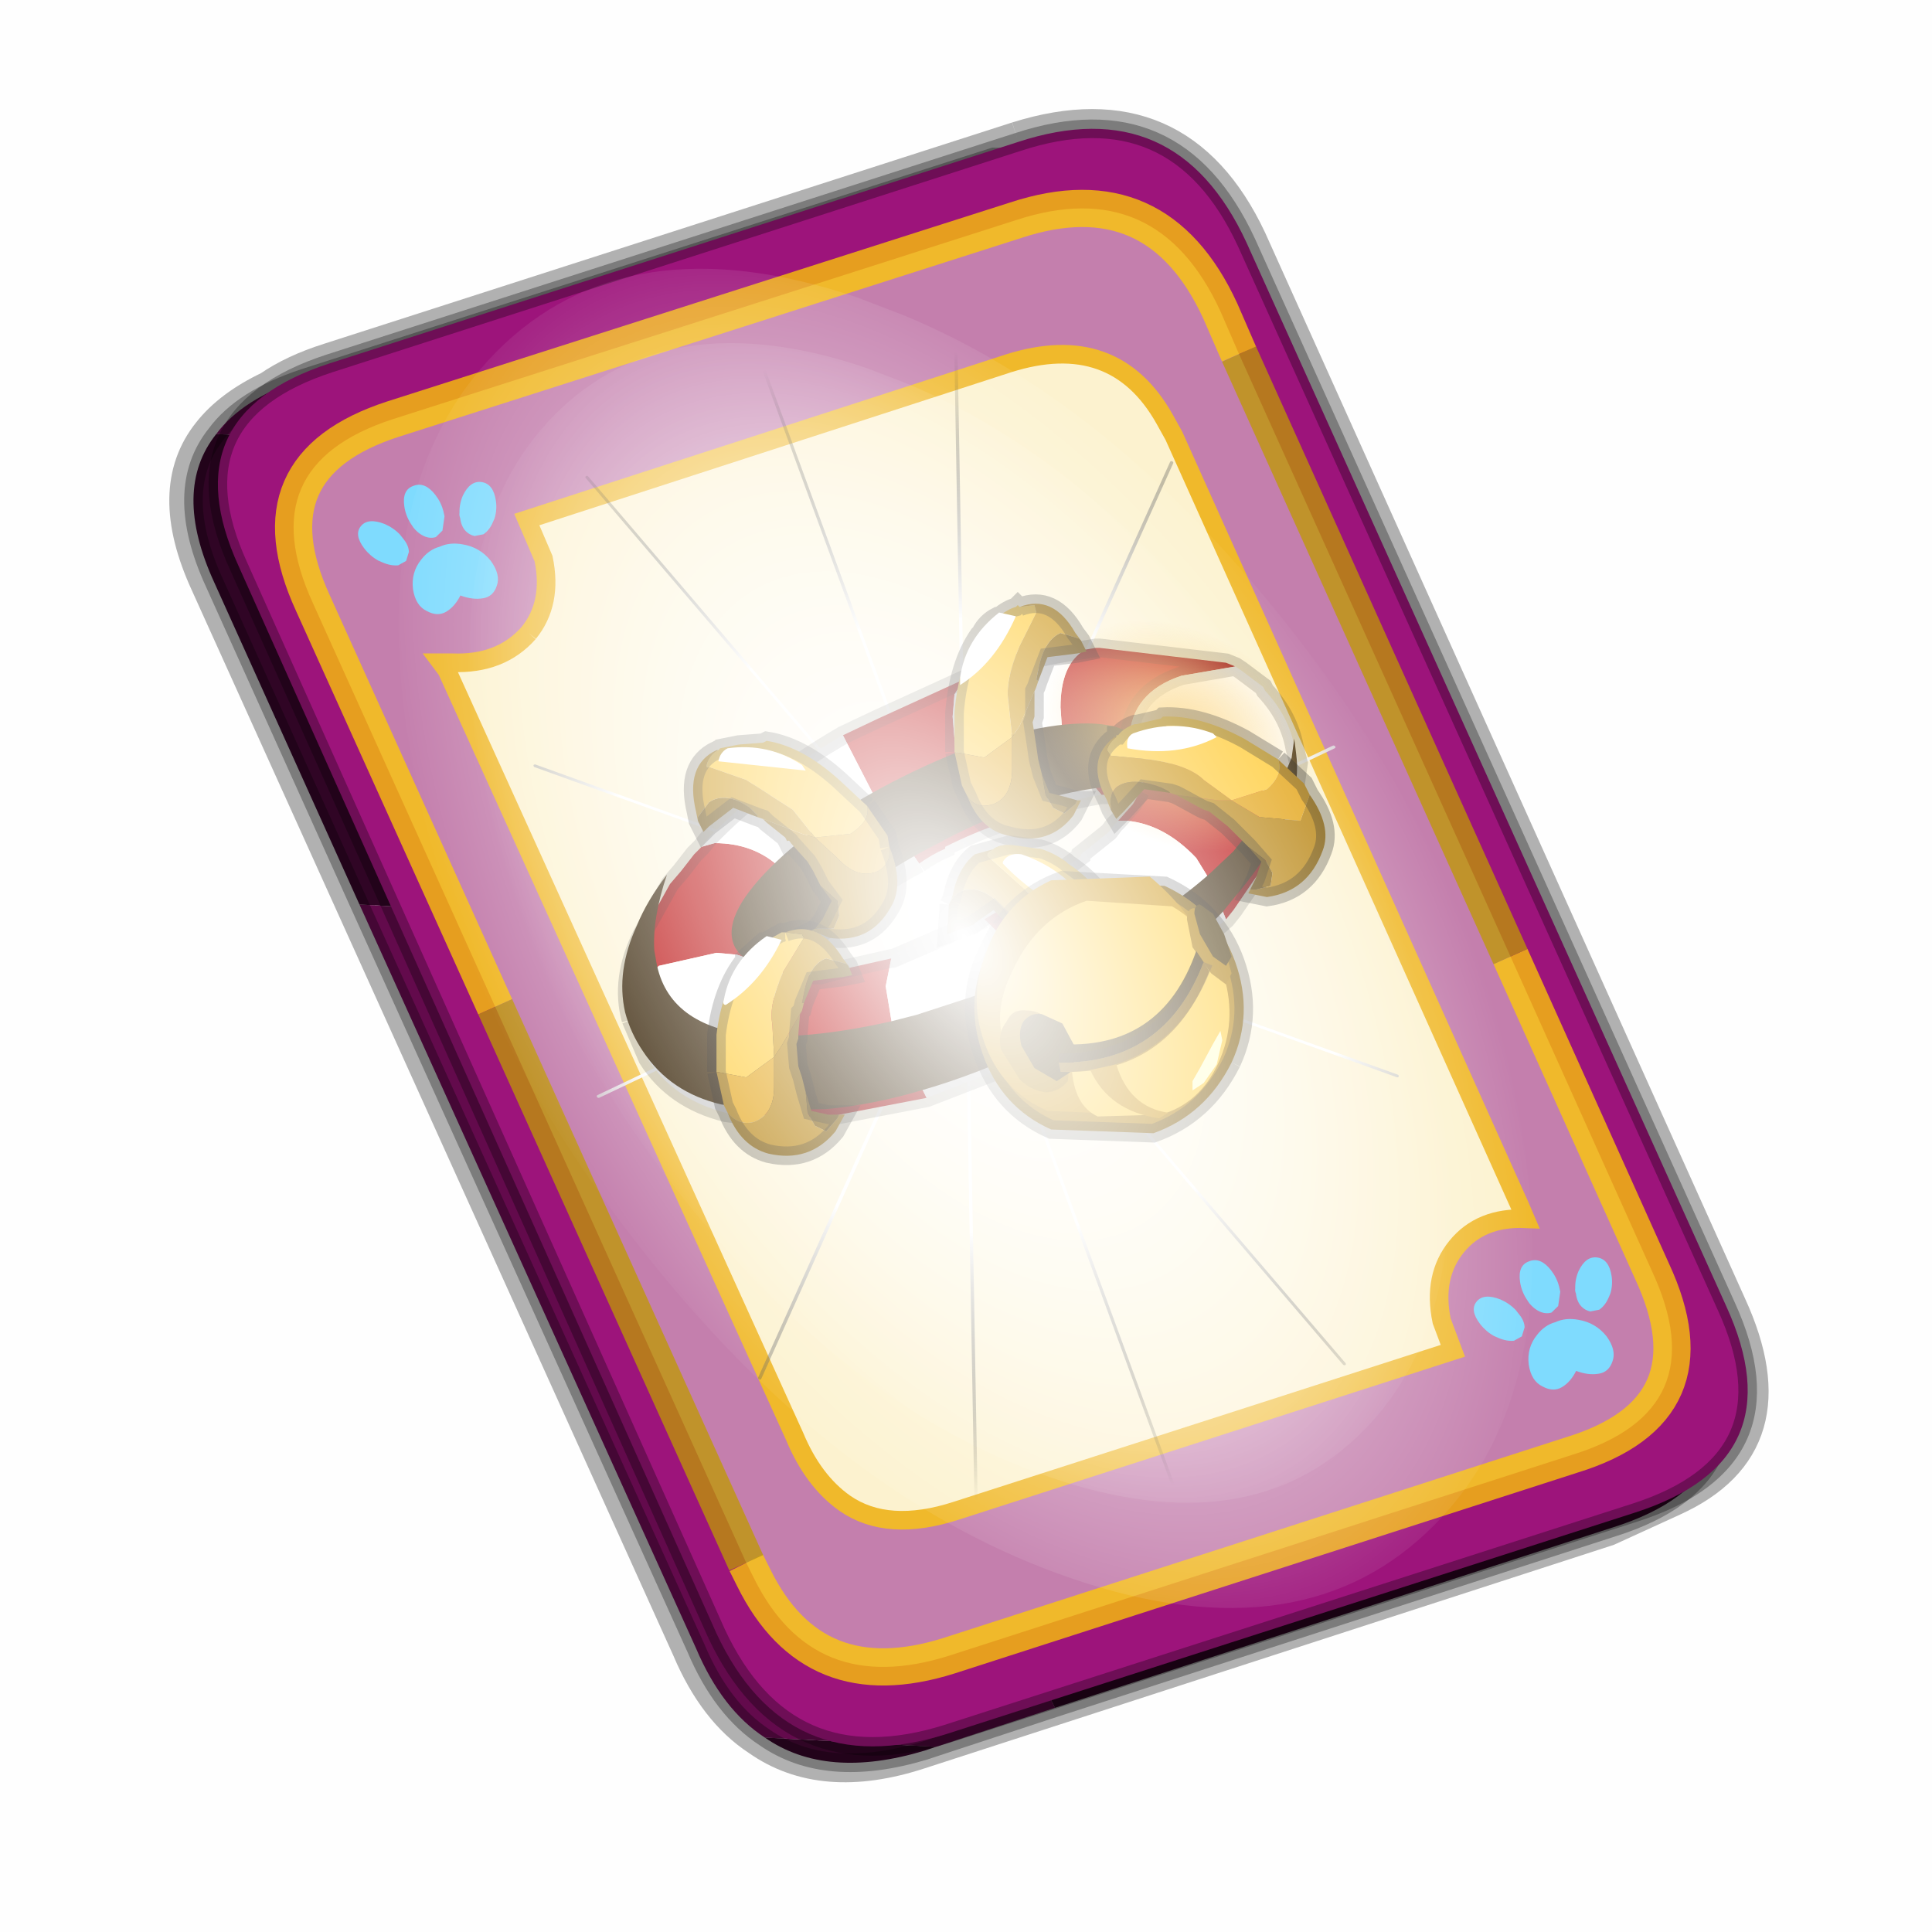 <?xml version='1.0' encoding='UTF-8'?>
<svg xmlns:xlink="http://www.w3.org/1999/xlink" xmlns="http://www.w3.org/2000/svg" version="1.1" width="60px" height="60px" viewBox="0.0 0.0 60.0 60.0"><defs><g id="c1"><path fill="#000000" fill-opacity="0.004" d="M0.0 0.0 L60.0 0.0 60.0 60.0 0.0 60.0 0.0 0.0"/></g><g id="c2"><path fill="none" stroke="#000000" stroke-width="1.0" stroke-opacity="0.302" d="M22.3 0.35 Q26.6 -1.0 28.5 3.05 L41.4 31.7 Q43.1 35.4 39.9 36.85 L38.15 37.65 19.65 43.65 Q17.05 44.5 15.35 43.3 14.2 42.55 13.5 40.9 L0.55 12.25 Q-0.6 9.75 0.6 8.25 1.15 7.55 2.2 7.05 2.85 6.6 3.8 6.3 L22.3 0.35"/><path fill="#300525" stroke="none" d="M25.55 0.9 Q26.9 1.6 27.8 3.55 L40.7 32.15 Q42.6 36.3 38.3 37.65 L23.3 42.5 13.15 21.4 4.6 20.9 0.7 12.25 Q-0.45 9.75 0.75 8.25 L29.8 9.75 25.55 0.9 M20.1 43.55 L19.8 43.65 Q17.15 44.45 15.5 43.3 L20.1 43.55"/><path fill="#630a4c" stroke="none" d="M23.3 42.5 L20.1 43.55 15.5 43.3 Q14.35 42.55 13.65 40.9 L4.6 20.9 13.15 21.4 23.3 42.5 M0.75 8.25 Q1.45 7.3 3.1 6.75 L21.65 0.8 25.55 0.9 29.8 9.75 0.75 8.25"/><path fill="none" stroke="#000000" stroke-width="0.5" stroke-opacity="0.302" d="M25.55 0.9 Q26.9 1.6 27.8 3.55 L40.7 32.15 Q42.6 36.3 38.3 37.65 L23.3 42.5 20.1 43.55 19.8 43.65 Q17.15 44.45 15.5 43.3 14.35 42.55 13.65 40.9 L4.6 20.9 0.7 12.25 Q-0.45 9.75 0.75 8.25 1.45 7.3 3.1 6.75 L21.65 0.8 25.55 0.9"/><path fill="#9d147b" stroke="none" d="M14.2 40.5 L1.35 11.8 Q-0.5 7.75 3.8 6.35 L22.3 0.4 Q26.55 -1.0 28.45 3.1 L41.35 31.7 Q43.25 35.85 38.9 37.25 L20.4 43.2 Q16.1 44.55 14.2 40.5"/><path fill="none" stroke="#000000" stroke-width="0.5" stroke-opacity="0.302" d="M14.2 40.5 L1.35 11.8 Q-0.5 7.75 3.8 6.35 L22.3 0.4 Q26.55 -1.0 28.45 3.1 L41.35 31.7 Q43.25 35.85 38.9 37.25 L20.4 43.2 Q16.1 44.55 14.2 40.5"/><path fill="#fcf2cf" stroke="none" d="M9.15 13.6 Q9.8 12.8 9.55 11.6 L9.1 10.55 22.05 6.35 Q24.9 5.45 26.25 7.85 L26.5 8.3 35.8 29.0 35.95 29.35 Q34.75 29.3 34.1 30.1 33.45 30.9 33.7 32.1 L34.0 32.9 20.65 37.2 Q18.8 37.8 17.65 37.0 16.8 36.4 16.3 35.2 L6.95 14.6 6.8 14.4 7.1 14.4 Q8.4 14.45 9.15 13.6"/><path fill="#c47fad" stroke="none" d="M8.25 23.65 L3.35 12.8 Q1.65 9.1 5.5 7.85 L22.25 2.5 Q26.05 1.25 27.75 4.95 L28.25 6.1 35.55 22.3 39.35 30.75 Q41.1 34.5 37.2 35.7 L20.45 41.1 Q16.8 42.25 15.2 39.0 L15.0 38.6 8.25 23.65 M9.15 13.6 Q8.4 14.45 7.1 14.4 L6.8 14.4 6.95 14.6 16.3 35.2 Q16.8 36.4 17.65 37.0 18.8 37.8 20.65 37.2 L34.0 32.9 33.7 32.1 Q33.45 30.9 34.1 30.1 34.75 29.3 35.95 29.35 L35.8 29.0 26.5 8.3 26.25 7.85 Q24.9 5.45 22.05 6.35 L9.1 10.55 9.55 11.6 Q9.8 12.8 9.15 13.6"/><path fill="none" stroke="#ffcc00" stroke-width="1.0" stroke-opacity="0.749" d="M8.25 23.65 L3.35 12.8 Q1.65 9.1 5.5 7.85 L22.25 2.5 Q26.05 1.25 27.75 4.95 L28.25 6.1 M35.55 22.3 L39.35 30.75 Q41.1 34.5 37.2 35.7 L20.45 41.1 Q16.8 42.25 15.2 39.0 L15.0 38.6"/><path fill="none" stroke="#bf9900" stroke-width="1.0" stroke-opacity="0.749" d="M28.25 6.1 L35.55 22.3 M15.0 38.6 L8.25 23.65"/><path fill="none" stroke="#f0b92b" stroke-width="0.5" d="M9.15 13.6 Q9.8 12.8 9.55 11.6 L9.1 10.55 22.05 6.35 Q24.9 5.45 26.25 7.85 L26.5 8.3 35.8 29.0 35.95 29.35 Q34.75 29.3 34.1 30.1 33.45 30.9 33.7 32.1 L34.0 32.9 20.65 37.2 Q18.8 37.8 17.65 37.0 16.8 36.4 16.3 35.2 L6.95 14.6 6.8 14.4 7.1 14.4 Q8.4 14.45 9.15 13.6"/></g><g id="c3"><path fill="#7fdbfe" stroke="none" d="M10.75 4.9 Q10.75 4.6 10.9 4.35 11.25 3.45 11.95 2.75 13.3 1.5 14.35 2.1 15.4 2.7 14.95 4.45 14.7 5.4 14.1 6.15 L13.75 6.5 Q13.1 7.15 12.35 7.35 L11.4 7.2 Q10.95 6.9 10.75 6.4 10.5 5.75 10.75 4.9 M7.5 5.9 Q7.0 5.85 6.6 5.5 6.05 5.0 5.8 4.15 L5.7 3.6 Q5.55 2.65 5.8 1.7 6.25 0.0 7.5 0.0 L7.6 0.0 Q8.85 0.0 9.3 1.7 9.55 2.65 9.4 3.6 L9.3 4.15 8.5 5.5 7.6 5.9 7.5 5.9 M4.35 4.9 Q4.6 5.75 4.35 6.4 L3.7 7.2 2.75 7.35 Q2.0 7.15 1.35 6.5 L1.0 6.15 Q0.4 5.4 0.15 4.45 -0.3 2.7 0.75 2.1 1.8 1.5 3.15 2.75 3.85 3.45 4.2 4.35 L4.35 4.9 M5.5 13.7 Q4.45 13.9 3.65 12.95 2.75 12.0 3.2 10.25 3.7 8.5 5.25 7.6 6.4 6.9 7.55 7.0 8.75 6.9 9.9 7.6 11.45 8.5 11.95 10.25 12.35 12.0 11.5 12.95 10.7 13.9 9.65 13.7 8.55 13.5 7.55 12.6 6.55 13.5 5.5 13.7"/></g><g id="c4"><g><use transform="matrix(1.0,0.0,0.0,1.0,0.0,0.0)" xlink:href="#c3"/></g></g><radialGradient gradientUnits="userSpaceOnUse" r="819.2" cx="0" cy="0" spreadMethod="pad" gradientTransform="matrix(0.091,0.0,0.0,0.091,0.6,3.4)" id="gradient1"><stop offset="0.0" stop-color="#ffffff"/><stop offset="1.0" stop-color="#ffffff" stop-opacity="0.0"/></radialGradient><g id="c5"><path stroke="none" fill="url(#gradient1)" d="M36.65 -54.65 Q60.05 -42.0 69.75 -17.95 80.55 8.9 68.0 34.1 55.45 59.35 26.8 68.2 -1.8 77.05 -29.7 64.3 -57.6 51.6 -68.45 24.75 -79.3 -2.05 -66.75 -27.25 L-66.7 -27.3 Q-54.1 -52.5 -25.5 -61.4 3.1 -70.2 31.0 -57.5 L36.65 -54.65"/></g><g id="c6"><g><use transform="matrix(1.0,0.0,0.0,1.0,0.0,0.0)" xlink:href="#c5"/></g></g><radialGradient gradientUnits="userSpaceOnUse" r="819.2" cx="0" cy="0" spreadMethod="pad" gradientTransform="matrix(0.209,0.0,0.0,0.177,67.15,107.2)" id="gradient2"><stop offset="0.357" stop-color="#ffffff"/><stop offset="0.671" stop-opacity="0.0"/></radialGradient><g id="c7"><path fill="none" stroke-linejoin="round" stroke-linecap="round" stroke="url(#gradient2)" stroke-width="0.5" d="M136.55 165.8 L68.6 106.0 68.4 106.0 118.25 201.5 M68.2 105.7 L68.25 105.8 68.25 105.75 68.2 105.7 0.0 45.7 M68.25 105.8 L68.3 105.85 68.3 105.8 68.25 105.75 49.95 0.05 M0.05 97.7 L68.15 105.95 68.25 105.85 68.25 105.8 M68.3 105.85 L68.25 105.85 68.3 106.0 68.3 105.85 68.3 105.8 68.35 105.8 68.3 105.8 86.6 18.35 M50.0 193.2 L68.3 106.0 68.15 105.95 18.25 151.55 M68.4 106.0 L68.3 106.0 86.55 211.5 M68.4 106.0 L68.3 105.85 M68.6 106.0 L68.35 105.8 118.25 60.15 M136.6 114.25 L68.6 106.0 M68.2 105.7 L18.25 10.05"/></g><g id="c8"><g><use transform="matrix(1.0,0.0,0.0,1.0,0.0,0.0)" xlink:href="#c7"/></g></g><g id="c9"><path fill="#b80101" stroke="none" d="M11.9 24.0 Q11.9 23.15 12.55 22.65 L12.65 22.55 14.2 22.2 14.75 22.25 15.2 22.4 Q15.75 22.6 16.0 22.75 L16.55 22.15 16.6 22.15 16.9 21.8 Q16.8 21.0 16.35 20.4 L15.9 19.9 Q15.2 19.25 14.15 19.25 L13.8 19.35 13.6 19.55 13.25 20.0 12.95 20.35 12.2 21.7 Q11.6 22.9 11.9 24.0 M16.3 22.8 L15.65 23.5 Q15.3 24.0 15.2 24.6 L15.1 25.1 15.1 25.25 Q15.1 26.0 15.55 26.65 L17.25 26.6 19.85 26.1 18.95 24.3 18.75 23.1 18.9 22.35 17.35 22.7 17.0 22.8 16.3 22.8 M22.95 24.9 Q23.0 24.8 23.1 24.8 L23.15 24.75 23.25 24.7 25.15 23.6 24.8 22.15 24.4 21.45 Q23.75 20.35 23.15 20.25 L21.4 21.3 Q22.25 22.05 22.6 23.1 L22.95 24.9 M27.9 21.3 L28.1 21.05 29.4 19.15 29.2 18.4 28.9 17.85 Q27.9 16.4 25.75 17.35 L25.6 17.85 25.4 18.2 25.0 18.65 25.25 18.65 Q26.25 18.75 27.1 19.65 L27.5 20.3 27.9 21.3 M28.15 14.5 L27.9 14.4 24.5 14.0 24.45 14.0 24.4 14.0 24.1 14.05 Q23.45 14.45 23.45 15.6 L23.5 16.3 23.75 17.0 24.55 17.95 24.8 17.95 24.85 17.95 25.5 17.85 Q25.25 17.05 25.3 16.45 25.35 15.2 26.7 14.75 L28.15 14.5 M20.85 14.85 L18.55 15.9 17.6 16.35 18.5 18.1 18.65 18.35 19.65 19.8 Q20.0 19.55 20.35 19.4 L20.35 19.35 Q21.15 18.95 21.9 18.7 L20.9 17.65 20.65 17.05 20.55 15.85 20.6 15.25 20.85 14.85 M13.6 19.55 L13.65 19.55 13.6 19.55"/><path fill="#ffffff" stroke="none" d="M11.9 24.0 L12.35 25.05 Q13.05 26.15 14.45 26.5 L15.55 26.65 Q15.1 26.0 15.1 25.25 L15.1 25.1 15.2 24.6 Q15.3 24.0 15.65 23.5 L16.3 22.8 15.95 22.8 15.9 22.8 16.0 22.75 Q15.75 22.6 15.2 22.4 L14.75 22.25 14.2 22.2 12.65 22.55 12.55 22.65 Q11.9 23.15 11.9 24.0 M19.85 26.1 L22.95 24.9 22.6 23.1 Q22.25 22.05 21.4 21.3 L21.15 21.4 18.95 22.35 18.9 22.35 18.75 23.1 18.95 24.3 19.85 26.1 M25.15 23.6 L26.05 22.95 26.1 22.9 27.9 21.3 27.5 20.3 27.1 19.65 Q26.25 18.75 25.25 18.65 L25.0 18.65 24.9 18.75 24.75 18.95 24.0 19.55 24.0 19.6 23.15 20.25 Q23.75 20.35 24.4 21.45 L24.8 22.15 25.15 23.6 M29.4 19.15 L29.65 18.5 29.85 17.1 29.75 16.7 Q29.6 15.85 28.95 15.15 L28.9 15.05 28.3 14.6 28.15 14.5 26.7 14.75 Q25.35 15.2 25.3 16.45 25.25 17.05 25.5 17.85 L25.6 17.85 25.75 17.35 Q27.9 16.4 28.9 17.85 L29.2 18.4 29.4 19.15 M24.1 14.05 Q22.6 14.25 21.05 14.8 L20.85 14.85 20.6 15.25 20.55 15.85 20.65 17.05 20.9 17.65 21.9 18.7 Q23.3 18.15 24.55 17.95 L23.75 17.0 23.5 16.3 23.45 15.6 Q23.45 14.45 24.1 14.05 M17.6 16.35 Q15.45 17.6 14.0 19.1 L13.8 19.35 14.15 19.25 Q15.2 19.25 15.9 19.9 L16.35 20.4 Q16.8 21.0 16.9 21.8 L17.2 21.5 17.6 21.15 Q18.5 20.4 19.65 19.8 L18.65 18.35 18.5 18.1 17.6 16.35"/><path fill="#000000" stroke="none" d="M18.55 15.9 L18.6 15.9 18.55 15.9 M13.6 19.55 L13.65 19.55 13.6 19.55"/><path fill="none" stroke="#000000" stroke-width="0.5" stroke-opacity="0.2" d="M15.55 26.65 L14.45 26.5 Q13.05 26.15 12.35 25.05 L11.9 24.0 M16.0 22.75 L15.9 22.8 15.95 22.8 16.3 22.8 17.0 22.8 17.35 22.7 18.9 22.35 18.95 22.35 21.15 21.4 21.4 21.3 M15.55 26.65 L17.25 26.6 19.85 26.1 22.95 24.9 Q23.0 24.8 23.1 24.8 L23.15 24.75 23.25 24.7 25.15 23.6 26.05 22.95 26.1 22.9 27.9 21.3 28.1 21.05 29.4 19.15 29.65 18.5 29.85 17.1 29.75 16.7 Q29.6 15.85 28.95 15.15 L28.9 15.05 28.3 14.6 28.15 14.5 27.9 14.4 24.5 14.0 24.45 14.0 24.4 14.0 24.1 14.05 Q22.6 14.25 21.05 14.8 L20.85 14.85 18.55 15.9 17.6 16.35 Q15.45 17.6 14.0 19.1 L13.8 19.35 13.6 19.55 13.25 20.0 12.95 20.35 12.2 21.7 Q11.6 22.9 11.9 24.0 M19.65 19.8 Q18.5 20.4 17.6 21.15 L17.2 21.5 16.9 21.8 M21.9 18.7 Q21.15 18.95 20.35 19.35 L20.35 19.4 Q20.0 19.55 19.65 19.8 M25.6 17.85 L25.4 18.2 25.0 18.65 24.9 18.75 24.75 18.95 24.0 19.55 24.0 19.6 23.15 20.25 21.4 21.3 M25.5 17.85 L24.85 17.95 24.8 17.95 24.55 17.95 Q23.3 18.15 21.9 18.7 M28.15 14.5 L26.7 14.75 Q25.35 15.2 25.3 16.45 25.25 17.05 25.5 17.85"/></g><g id="c10"><path fill="#331f01" stroke="none" d="M2.6 -14.4 Q8.9 -11.25 12.6 -7.55 16.35 -3.8 15.3 -1.6 14.6 -0.2 12.05 0.0 11.45 -0.45 10.2 -1.85 L10.15 -1.85 Q6.35 -6.2 -0.4 -9.55 L-0.45 -9.6 Q-7.2 -13.1 -12.95 -13.65 L-13.05 -13.65 -15.1 -13.95 Q-15.9 -15.55 -15.3 -16.7 -14.25 -18.9 -9.0 -18.25 -3.7 -17.55 2.6 -14.4 M20.4 -7.0 Q21.9 -5.05 22.65 -3.2 24.25 0.25 23.55 3.35 23.15 4.9 22.2 6.3 20.15 9.4 16.3 10.3 L13.15 10.75 8.45 10.65 Q4.95 10.35 1.1 9.2 -3.05 8.0 -7.65 5.8 L-8.1 5.55 -8.15 5.5 -8.55 5.3 -13.8 2.15 -16.4 0.4 -16.5 0.25 Q-19.35 -1.95 -21.5 -4.25 L-22.1 -5.0 Q-24.55 -7.85 -25.8 -10.35 L-26.55 -12.2 Q-27.25 -14.25 -27.0 -16.05 L-26.85 -17.25 -26.65 -15.8 -25.2 -12.4 -22.25 -8.75 -20.5 -7.1 Q-17.3 -4.25 -12.8 -1.9 -10.0 -0.45 -6.7 0.85 L1.6 3.55 3.55 4.05 Q10.05 5.5 14.25 5.05 20.55 4.25 21.25 -0.75 L21.35 -1.3 Q21.5 -3.75 20.4 -7.0"/></g><g id="c11"><g><use transform="matrix(1.0,0.0,0.0,1.0,0.0,0.0)" xlink:href="#c10"/></g></g><radialGradient gradientUnits="userSpaceOnUse" r="819.2" cx="0" cy="0" spreadMethod="pad" gradientTransform="matrix(0.02,0.0,0.0,0.02,16.25,16.25)" id="gradient3"><stop offset="0.0" stop-color="#fbce6a"/><stop offset="1.0" stop-color="#fbce6a" stop-opacity="0.0"/></radialGradient><g id="c12"><path stroke="none" fill="url(#gradient3)" d="M4.75 27.75 Q0.0 23.0 0.0 16.25 0.0 9.5 4.75 4.75 9.5 0.0 16.25 0.0 23.0 0.0 27.75 4.75 32.5 9.5 32.5 16.25 32.5 23.0 27.75 27.75 23.0 32.5 16.25 32.5 9.5 32.5 4.75 27.75"/></g><g id="c13"><g><use transform="matrix(1.0,0.0,0.0,1.0,0.0,0.0)" xlink:href="#c12"/></g></g><g id="c14"><path fill="#ffca33" stroke="none" d="M29.3 17.0 L28.4 16.45 Q27.2 15.8 26.2 15.85 L26.15 15.9 25.5 16.05 25.45 16.05 Q25.15 16.15 25.0 16.35 L24.95 16.35 24.95 16.4 Q24.75 16.55 24.7 16.75 L24.8 16.9 25.85 17.0 Q26.9 17.15 27.3 17.55 L28.05 18.1 29.0 17.8 Q29.45 17.4 29.3 17.0"/><path fill="#cc9411" stroke="none" d="M28.05 18.1 L27.3 17.55 Q26.9 17.15 25.85 17.0 L24.8 16.9 24.7 16.75 Q24.75 16.55 24.95 16.4 L24.9 16.4 Q24.1 17.0 24.7 18.1 L24.8 18.35 24.8 18.25 Q24.75 17.95 24.95 17.75 25.35 17.45 26.15 17.75 L26.35 17.85 26.4 17.9 26.55 17.95 27.7 18.1 28.05 18.1"/><path fill="#8c6101" stroke="none" d="M24.8 18.35 L24.95 18.6 25.15 18.4 25.7 17.8 26.4 17.9 26.35 17.85 26.15 17.75 Q25.35 17.45 24.95 17.75 24.75 17.95 24.8 18.25 L24.8 18.35"/><path fill="#e3a314" stroke="none" d="M29.3 17.0 Q29.45 17.4 29.0 17.8 L28.05 18.1 28.8 18.55 29.9 18.65 30.15 17.95 30.0 17.65 29.3 17.0"/><path fill="#b88410" stroke="none" d="M26.55 17.95 L26.65 18.0 27.2 18.3 27.3 18.35 27.45 18.4 27.95 18.8 28.2 19.05 28.5 19.35 28.95 19.7 29.15 20.05 29.1 20.4 28.7 20.5 28.55 20.5 28.5 20.6 29.0 20.7 Q30.1 20.55 30.5 19.45 30.75 18.8 30.15 17.95 L29.9 18.65 28.8 18.55 28.05 18.1 27.7 18.1 26.55 17.95"/><path fill="#7a5401" stroke="none" d="M28.5 19.35 L28.85 19.75 28.7 20.2 28.55 20.5 28.7 20.5 29.1 20.4 29.15 20.05 28.95 19.7 28.5 19.35"/><path fill="none" stroke="#000000" stroke-width="0.5" stroke-opacity="0.302" d="M24.95 16.4 L24.95 16.35 25.0 16.35 Q25.15 16.15 25.45 16.05 L25.5 16.05 26.15 15.9 26.2 15.85 Q27.2 15.8 28.4 16.45 L29.3 17.0 M24.95 16.4 L24.9 16.4 Q24.1 17.0 24.7 18.1 L24.8 18.35 24.95 18.6 25.15 18.4 25.7 17.8 26.4 17.9 26.55 17.95 26.65 18.0 27.2 18.3 27.3 18.35 27.45 18.4 27.95 18.8 28.2 19.05 28.5 19.35 28.85 19.75 28.7 20.2 28.55 20.5 28.5 20.6 29.0 20.7 Q30.1 20.55 30.5 19.45 30.75 18.8 30.15 17.95 L30.0 17.65 29.3 17.0"/><path fill="#ffffff" stroke="none" d="M25.25 16.7 Q26.6 16.95 27.65 16.4 L27.55 16.3 Q26.5 15.9 25.4 16.3 25.2 16.4 25.25 16.7"/><path fill="#e3a314" stroke="none" d="M18.25 18.25 L18.8 19.05 18.85 19.35 Q18.9 19.8 18.55 20.0 18.0 20.25 17.45 19.65 L16.85 19.1 17.8 19.0 Q18.35 18.65 18.25 18.25"/><path fill="#ffca33" stroke="none" d="M18.25 18.25 Q18.35 18.65 17.8 19.0 L16.85 19.1 16.25 18.35 15.0 17.55 14.0 17.2 Q13.9 17.25 13.95 17.1 14.05 16.85 14.25 16.75 L14.3 16.7 14.8 16.6 15.45 16.55 15.55 16.5 Q16.5 16.65 17.5 17.55 L18.25 18.25"/><path fill="#b88410" stroke="none" d="M16.85 19.1 L17.45 19.65 Q18.0 20.25 18.55 20.0 18.9 19.8 18.85 19.35 19.25 20.35 18.9 20.95 18.35 21.95 17.25 21.8 L16.75 21.6 16.85 21.55 16.95 21.55 17.35 21.55 17.5 21.2 17.45 20.8 17.0 20.4 16.8 20.0 16.65 19.75 16.2 19.25 Q16.15 19.15 16.1 19.2 L16.05 19.1 15.55 18.7 15.45 18.6 16.5 19.0 16.85 19.1"/><path fill="#7a5401" stroke="none" d="M16.85 21.55 L17.05 21.3 17.3 20.8 17.0 20.4 17.45 20.8 17.5 21.2 17.35 21.55 16.95 21.55 16.85 21.55"/><path fill="#cc9411" stroke="none" d="M15.45 18.6 L15.3 18.55 15.3 18.5 15.1 18.3 Q14.45 17.85 14.0 18.15 L13.7 18.55 13.7 18.65 13.65 18.4 Q13.35 17.15 14.2 16.75 L14.25 16.75 Q14.05 16.85 13.95 17.1 13.9 17.25 14.0 17.2 L15.0 17.55 16.25 18.35 16.85 19.1 16.5 19.0 15.45 18.6"/><path fill="#8c6101" stroke="none" d="M15.3 18.55 L14.65 18.3 14.0 18.8 13.85 18.95 13.7 18.65 13.7 18.55 14.0 18.15 Q14.45 17.85 15.1 18.3 L15.3 18.5 15.3 18.55"/><path fill="none" stroke="#000000" stroke-width="0.5" stroke-opacity="0.302" d="M18.85 19.35 L18.8 19.05 18.25 18.25 M18.85 19.35 Q19.25 20.35 18.9 20.95 18.35 21.95 17.25 21.8 L16.75 21.6 16.85 21.55 17.05 21.3 17.3 20.8 17.0 20.4 16.8 20.0 16.65 19.75 16.2 19.25 Q16.15 19.15 16.1 19.2 L16.05 19.1 15.55 18.7 15.45 18.6 15.3 18.55 14.65 18.3 14.0 18.8 13.85 18.95 13.7 18.65 13.65 18.4 Q13.35 17.15 14.2 16.75 L14.25 16.75 14.3 16.7 14.8 16.6 15.45 16.55 15.55 16.5 Q16.5 16.65 17.5 17.55 L18.25 18.25"/><path fill="#ffffff" stroke="none" d="M14.25 17.05 Q14.3 16.8 14.5 16.7 15.6 16.55 16.5 17.15 L16.6 17.3 14.25 17.05"/><path fill="#ffca33" stroke="none" d="M14.2 25.4 L14.2 24.4 Q14.35 23.15 14.95 22.4 L14.95 22.35 15.45 21.9 15.5 21.9 15.95 21.65 16.0 21.65 16.05 21.65 16.5 21.7 16.55 21.8 16.0 22.7 Q15.6 23.6 15.7 24.1 L15.75 25.0 15.0 25.55 14.2 25.4"/><path fill="#cc9411" stroke="none" d="M15.75 25.0 L15.7 24.1 Q15.6 23.6 16.0 22.7 L16.55 21.8 16.5 21.7 16.05 21.65 Q16.95 21.3 17.6 22.35 L17.75 22.55 17.7 22.5 17.15 22.35 Q16.7 22.5 16.55 23.3 L16.5 23.55 16.55 23.55 16.5 23.75 15.95 24.7 15.75 25.0"/><path fill="#8c6101" stroke="none" d="M17.75 22.55 L17.85 22.8 17.6 22.85 16.8 22.95 16.55 23.55 16.5 23.55 16.55 23.3 Q16.7 22.5 17.15 22.35 L17.7 22.5 17.75 22.55"/><path fill="#e3a314" stroke="none" d="M14.2 25.4 L15.0 25.55 15.75 25.0 15.75 25.8 Q15.75 26.55 15.2 26.75 14.8 26.85 14.5 26.5 L14.4 26.3 14.2 25.4"/><path fill="#b88410" stroke="none" d="M16.5 23.75 L16.45 23.8 16.4 24.4 16.4 24.5 16.35 24.65 16.4 25.25 16.5 25.55 16.6 25.95 16.65 26.5 16.85 26.85 17.15 27.0 17.45 26.65 17.5 26.55 17.65 26.55 17.4 27.0 Q16.7 27.85 15.6 27.6 14.85 27.4 14.5 26.5 14.8 26.85 15.2 26.75 15.75 26.55 15.75 25.8 L15.75 25.0 15.95 24.7 16.5 23.75"/><path fill="#7a5401" stroke="none" d="M16.6 25.95 L16.75 26.45 17.2 26.55 17.5 26.55 17.45 26.65 17.15 27.0 16.85 26.85 16.65 26.5 16.6 25.95"/><path fill="none" stroke="#000000" stroke-width="0.5" stroke-opacity="0.302" d="M16.05 21.65 L16.0 21.65 15.95 21.65 15.5 21.9 15.45 21.9 14.95 22.35 14.95 22.4 Q14.35 23.15 14.2 24.4 L14.2 25.4 M16.05 21.65 Q16.95 21.3 17.6 22.35 L17.75 22.55 17.85 22.8 17.6 22.85 16.8 22.95 16.55 23.55 16.5 23.75 16.45 23.8 16.4 24.4 16.4 24.5 16.35 24.65 16.4 25.25 16.5 25.55 16.6 25.95 16.75 26.45 17.2 26.55 17.5 26.55 17.65 26.55 17.4 27.0 Q16.7 27.85 15.6 27.6 14.85 27.4 14.5 26.5 L14.4 26.3 14.2 25.4"/><path fill="#ffffff" stroke="none" d="M15.95 21.85 Q15.4 23.0 14.45 23.6 14.35 23.6 14.4 23.45 14.6 22.4 15.55 21.75 L15.95 21.85"/><path fill="#ffca33" stroke="none" d="M20.6 16.8 L20.6 15.75 Q20.7 14.45 21.25 13.65 L21.3 13.6 Q21.45 13.3 21.75 13.15 L21.8 13.15 Q22.05 12.95 22.25 12.9 L22.3 12.85 22.35 12.9 22.75 12.85 22.8 13.05 22.35 13.95 Q21.95 14.9 22.05 15.45 L22.15 16.4 21.4 16.95 20.6 16.8"/><path fill="#cc9411" stroke="none" d="M22.15 16.4 L22.05 15.45 Q21.95 14.9 22.35 13.95 L22.8 13.05 22.75 12.85 22.35 12.9 Q23.25 12.55 23.85 13.6 L24.0 13.8 23.95 13.75 23.45 13.6 Q23.0 13.8 22.85 14.6 L22.8 14.85 22.85 14.9 22.8 15.05 22.35 16.1 22.15 16.4"/><path fill="#8c6101" stroke="none" d="M24.0 13.8 L24.15 14.1 23.9 14.15 23.1 14.25 22.85 14.9 22.8 14.85 22.85 14.6 Q23.0 13.8 23.45 13.6 L23.95 13.75 24.0 13.8"/><path fill="#e3a314" stroke="none" d="M20.6 16.8 L21.4 16.95 22.15 16.4 22.15 17.25 Q22.15 18.0 21.65 18.2 21.2 18.35 20.95 18.0 L20.8 17.7 20.6 16.8"/><path fill="#b88410" stroke="none" d="M22.8 15.05 L22.75 15.15 22.75 15.8 22.75 15.85 22.7 16.0 22.8 16.65 22.85 17.0 22.95 17.4 23.05 17.95 23.25 18.3 23.55 18.45 23.85 18.2 23.9 18.1 24.0 18.1 23.8 18.5 Q23.15 19.35 22.05 19.05 21.3 18.9 20.95 18.0 21.2 18.35 21.65 18.2 22.15 18.0 22.15 17.25 L22.15 16.4 22.35 16.1 22.8 15.05"/><path fill="#7a5401" stroke="none" d="M22.95 17.4 L23.15 17.9 23.55 18.0 23.9 18.1 23.85 18.2 23.55 18.45 23.25 18.3 23.05 17.95 22.95 17.4"/><path fill="none" stroke="#000000" stroke-width="0.5" stroke-opacity="0.302" d="M22.35 12.9 L22.3 12.85 22.25 12.9 Q22.05 12.95 21.8 13.15 L21.75 13.15 Q21.45 13.3 21.3 13.6 L21.25 13.65 Q20.7 14.45 20.6 15.75 L20.6 16.8 M22.35 12.9 Q23.25 12.55 23.85 13.6 L24.0 13.8 24.15 14.1 23.9 14.15 23.1 14.25 22.85 14.9 22.8 15.05 22.75 15.15 22.75 15.8 22.75 15.85 22.7 16.0 22.8 16.65 22.85 17.0 22.95 17.4 23.15 17.9 23.55 18.0 23.9 18.1 24.0 18.1 23.8 18.5 Q23.15 19.35 22.05 19.05 21.3 18.9 20.95 18.0 L20.8 17.7 20.6 16.8"/><path fill="#ffffff" stroke="none" d="M22.25 13.15 Q21.7 14.4 20.75 15.0 L20.75 14.8 Q20.9 13.75 21.8 13.05 L22.25 13.15"/><path fill="#cc9411" stroke="none" d="M23.65 23.05 L23.4 22.0 Q23.3 21.4 22.5 20.5 L21.55 19.65 Q21.4 19.55 21.6 19.45 21.75 19.3 22.05 19.3 L21.15 19.55 Q20.7 19.9 20.55 20.65 L20.5 20.8 Q20.7 20.5 21.0 20.5 L21.15 20.5 Q21.7 20.6 22.15 21.35 L22.25 21.6 22.25 21.65 22.35 21.85 22.4 21.9 22.45 21.95 22.7 22.6 22.75 22.7 22.85 22.85 23.0 23.6 23.05 23.9 23.1 24.4 23.25 25.05 23.15 25.5 22.8 25.8 22.35 25.55 22.25 25.45 22.1 25.5 22.5 25.95 Q23.65 26.65 24.8 25.95 L25.1 25.75 Q25.6 25.3 25.7 24.4 25.5 24.75 25.1 24.85 L24.95 24.85 Q24.25 24.85 24.0 24.0 L23.65 23.05"/><path fill="#ffca33" stroke="none" d="M22.05 19.3 Q21.75 19.3 21.6 19.45 21.4 19.55 21.55 19.65 L22.5 20.5 Q23.3 21.4 23.4 22.0 L23.65 23.05 24.75 23.4 25.1 23.4 25.65 22.95 25.3 21.9 25.1 21.45 Q24.5 20.35 23.65 19.8 L23.6 19.75 Q23.25 19.5 22.9 19.4 L22.85 19.4 22.15 19.3 22.05 19.3"/><path fill="#8c6101" stroke="none" d="M22.25 21.65 L22.25 21.6 22.15 21.35 Q21.7 20.6 21.15 20.5 L21.0 20.5 Q20.7 20.5 20.5 20.8 L20.45 20.9 20.4 21.7 21.1 21.45 21.15 21.4 21.65 21.05 22.25 21.65"/><path fill="#e3a314" stroke="none" d="M23.65 23.05 L24.0 24.0 Q24.25 24.85 24.95 24.85 L25.1 24.85 Q25.5 24.75 25.7 24.4 L25.75 24.05 25.65 22.95 25.1 23.4 24.75 23.4 23.65 23.05"/><path fill="#7a5401" stroke="none" d="M22.25 25.45 L22.35 25.55 22.8 25.8 23.15 25.5 23.25 25.05 23.1 24.4 23.1 25.05 22.6 25.3 22.25 25.45"/><path fill="none" stroke="#000000" stroke-width="0.5" stroke-opacity="0.302" d="M25.7 24.4 Q25.6 25.3 25.1 25.75 L24.8 25.95 Q23.65 26.65 22.5 25.95 L22.1 25.5 22.25 25.45 22.6 25.3 23.1 25.05 23.1 24.4 23.05 23.9 23.0 23.6 22.85 22.85 22.75 22.7 22.7 22.6 22.45 21.95 22.4 21.9 22.35 21.85 22.25 21.65 M20.5 20.8 L20.55 20.65 Q20.7 19.9 21.15 19.55 L22.05 19.3 22.15 19.3 22.85 19.4 22.9 19.4 Q23.25 19.5 23.6 19.75 L23.65 19.8 Q24.5 20.35 25.1 21.45 L25.3 21.9 25.65 22.95 25.75 24.05 25.7 24.4 M20.45 20.9 L20.5 20.8 M20.45 20.9 L20.4 21.7 21.1 21.45 21.15 21.4 21.65 21.05 22.25 21.65"/><path fill="#ffffff" stroke="none" d="M21.9 19.75 L21.9 19.8 Q23.0 20.95 24.35 21.3 L24.3 21.1 Q23.7 20.0 22.4 19.55 22.05 19.5 21.9 19.75"/><path fill="#ffca33" stroke="none" d="M27.2 24.4 Q27.7 23.3 27.3 22.2 26.9 21.05 25.85 20.55 L23.6 20.45 Q22.45 20.85 21.95 21.95 21.45 23.05 21.9 24.15 22.25 25.25 23.35 25.75 L25.6 25.9 Q26.7 25.5 27.2 24.4"/><path fill="#af7b03" stroke="none" d="M28.05 25.15 Q28.65 23.85 28.15 22.45 27.65 21.05 26.25 20.4 L23.5 20.25 Q22.1 20.75 21.5 22.15 20.85 23.45 21.35 24.9 21.85 26.35 23.2 26.95 L25.95 27.05 Q27.35 26.55 28.05 25.15"/><path fill="none" stroke="#000000" stroke-width="0.5" stroke-opacity="0.302" d="M28.05 25.15 Q28.65 23.85 28.15 22.45 27.65 21.05 26.25 20.4 L23.5 20.25 Q22.1 20.75 21.5 22.15 20.85 23.45 21.35 24.9 21.85 26.35 23.2 26.95 L25.95 27.05 Q27.35 26.55 28.05 25.15"/><path fill="#c98d03" stroke="none" d="M25.85 20.15 L23.2 20.25 Q22.0 20.8 21.5 22.05 20.95 23.35 21.4 24.6 21.85 25.9 23.1 26.45 L25.55 26.55 Q26.85 26.1 27.45 24.9 28.0 23.65 27.5 22.4 27.05 21.15 25.85 20.15"/><path fill="#ffcc33" stroke="none" d="M26.45 20.95 L24.15 20.8 Q22.85 21.25 22.2 22.6 21.5 23.95 22.1 24.95 22.65 25.85 23.75 25.25 23.8 26.3 24.45 26.6 L26.15 26.55 Q27.2 26.25 27.7 25.15 28.2 24.05 27.85 22.85 27.5 21.55 26.45 20.95"/><path fill="#a97601" stroke="none" d="M23.3 24.1 Q22.9 23.75 22.55 23.75 22.15 23.7 22.0 24.05 21.75 24.35 21.85 24.8 L22.35 25.6 Q22.65 25.9 23.05 25.95 23.4 25.95 23.65 25.65 L23.7 24.9 23.3 24.1"/><path fill="#432f01" stroke="none" d="M23.5 24.1 L22.95 23.85 Q22.65 23.8 22.45 24.05 22.3 24.3 22.4 24.7 L22.75 25.3 23.35 25.65 23.8 25.35 23.85 24.75 23.5 24.1"/><path fill="#a97601" stroke="none" d="M27.4 21.3 L27.05 21.0 Q26.85 21.0 26.85 21.3 L27.0 22.05 27.5 22.75 27.9 23.05 28.05 22.75 27.85 22.05 27.4 21.3"/><path fill="#432f01" stroke="none" d="M27.55 21.15 L27.2 20.9 Q27.05 20.9 27.05 21.15 L27.2 21.7 27.55 22.3 27.9 22.55 28.05 22.3 27.85 21.7 27.55 21.15"/><path fill="#a97601" stroke="none" d="M27.3 22.45 Q26.25 25.2 23.4 25.15 L23.45 25.4 Q26.35 25.5 27.45 22.7 L27.3 22.45"/><path fill="#432f01" stroke="none" d="M23.4 25.15 Q26.25 25.2 27.3 22.45 L27.1 22.15 Q26.15 24.85 23.35 24.65 L23.4 25.15"/><path fill="none" stroke="#332720" stroke-width="0.5" stroke-opacity="0.302" d="M23.4 25.15 Q26.25 25.2 27.3 22.45"/><path fill="#ffffcc" stroke="none" d="M27.0 25.9 L27.3 25.7 27.65 25.2 27.8 24.55 27.75 24.3 27.55 24.65 27.2 25.3 27.0 25.65 27.0 25.9"/><path fill="#c98d03" stroke="none" d="M24.95 25.2 L24.25 25.35 Q24.75 26.45 26.1 26.65 L26.35 26.5 Q25.3 26.35 24.95 25.2"/></g><g id="c15"><g><use transform="matrix(1.0,0.0,0.0,1.0,0.0,0.0)" xlink:href="#c2"/></g><g><use transform="matrix(0.239,-0.087,0.1,0.234,34.25,31.15)" xlink:href="#c4"/></g><g><use transform="matrix(0.239,-0.087,0.1,0.234,4.25,10.3)" xlink:href="#c4"/></g><g><use transform="matrix(0.141,-0.038,0.111,0.226,20.25,20.65)" filter="url(#filter9)" xlink:href="#c6"/></g><g><use transform="matrix(-0.155,0.051,0.084,0.147,22.6,2.3)" filter="url(#filter10)" xlink:href="#c8"/></g><g><use transform="matrix(1.0,0.0,0.0,1.0,0.0,0.0)" xlink:href="#c9"/></g><g><use transform="matrix(-0.357,0.0,0.0,0.357,20.15,22.6)" filter="url(#filter12)" xlink:href="#c11"/></g><g><use transform="matrix(-0.204,-0.118,-0.089,0.15,31.35,15.85)" filter="url(#filter13)" xlink:href="#c13"/></g><g><use transform="matrix(1.0,0.0,0.0,1.0,0.0,0.0)" xlink:href="#c14"/></g><g><use transform="matrix(0.163,-0.044,0.129,0.261,20.35,20.95)" filter="url(#filter15)" xlink:href="#c6"/></g></g><filter id="filter9"><feColorMatrix in="SourceGraphic" type="matrix" values="0.0 0.0 0.0 0.0 0.797 0.0 0.0 0.0 0.0 0.598 0.0 0.0 0.0 0.0 0.199 0.0 0.0 0.0 1.0 0.0" result="cxform"/><feComposite operator="in" in2="SourceGraphic" result="color-xform"/></filter><filter id="filter10"><feColorMatrix in="SourceGraphic" type="matrix" values="0.0 0.0 0.0 0.0 0.996 0.0 0.0 0.0 0.0 0.996 0.0 0.0 0.0 0.0 0.996 0.0 0.0 0.0 1.0 0.0" result="cxform"/><feComposite operator="in" in2="SourceGraphic" result="color-xform"/></filter><filter id="filter12"><feColorMatrix in="SourceGraphic" type="matrix" values="1.0 0.0 0.0 0.0 0.0 0.0 1.0 0.0 0.0 0.0 0.0 0.0 1.0 0.0 0.0 0.0 0.0 0.0 0.5 0.0" result="cxform"/><feComposite operator="in" in2="SourceGraphic" result="color-xform"/></filter><filter id="filter13"><feColorMatrix in="SourceGraphic" type="matrix" values="1.0 0.0 0.0 0.0 0.0 0.0 1.0 0.0 0.0 0.0 0.0 0.0 1.0 0.0 0.0 0.0 0.0 0.0 0.129 0.0" result="cxform"/><feComposite operator="in" in2="SourceGraphic" result="color-xform"/></filter><filter id="filter15"><feColorMatrix in="SourceGraphic" type="matrix" values="1.0 0.0 0.0 0.0 0.0 0.0 1.0 0.0 0.0 0.0 0.0 0.0 1.0 0.0 0.0 0.0 0.0 0.0 0.23 0.0" result="cxform"/><feComposite operator="in" in2="SourceGraphic" result="color-xform"/></filter></defs><g><g><use transform="matrix(1.0,0.0,0.0,1.0,0.0,0.0)" xlink:href="#c1"/></g><g><use transform="matrix(1.155,0.0,0.0,1.155,5.85,3.95)" xlink:href="#c15"/></g></g></svg>